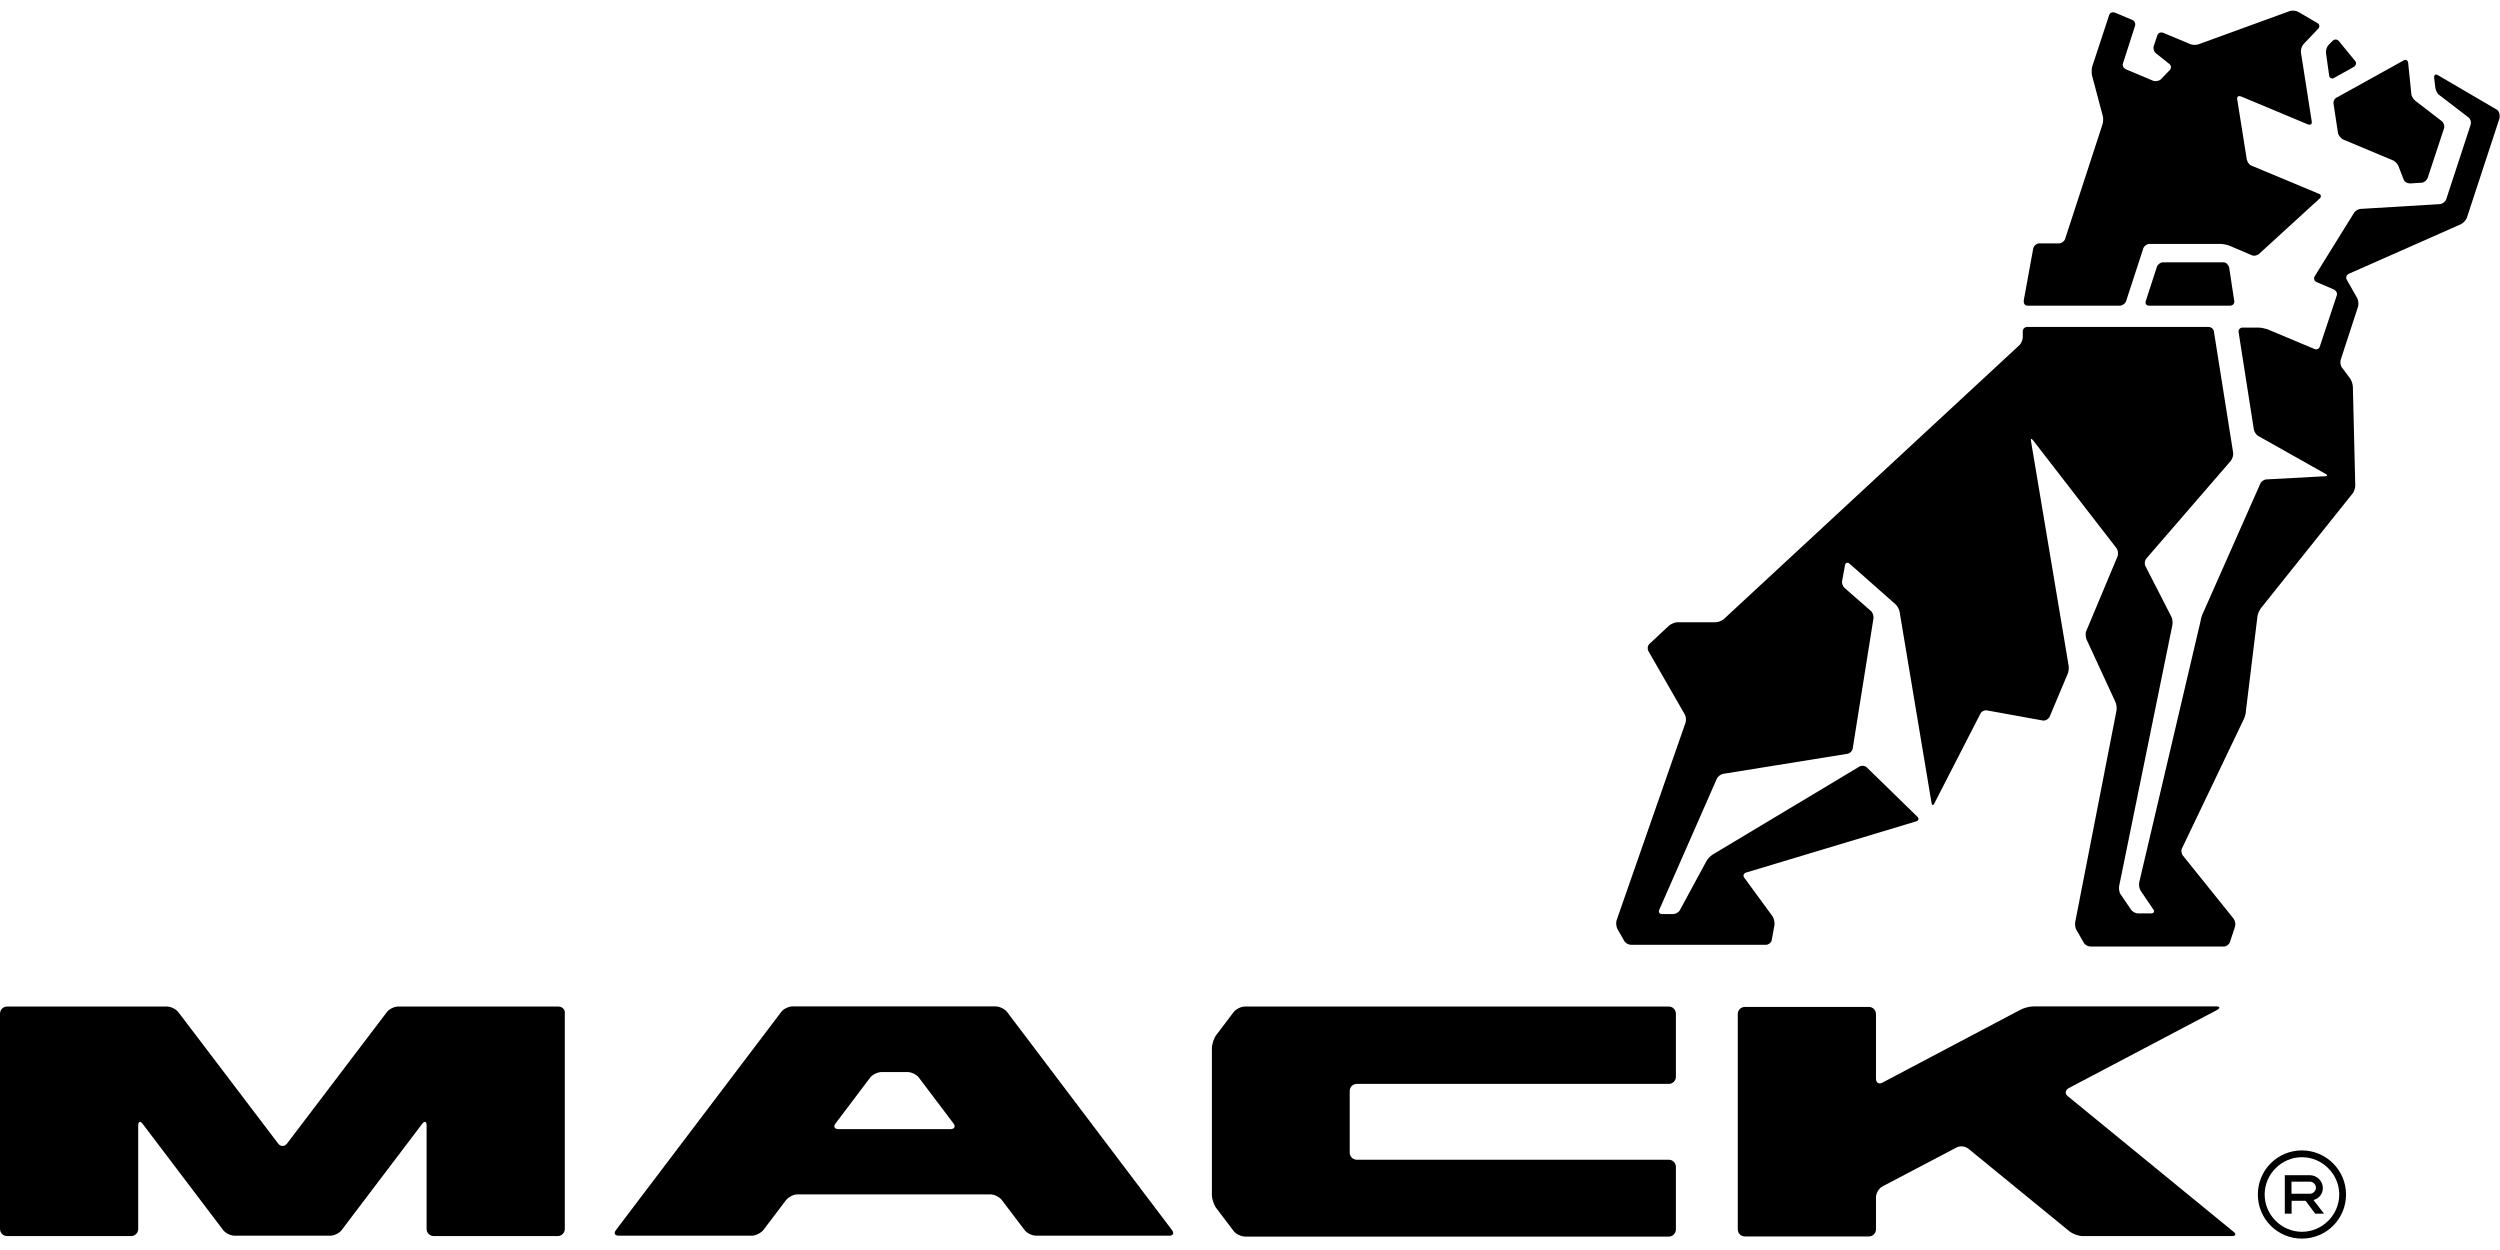 <?xml version="1.0" encoding="UTF-8"?>
<!-- Generator: Adobe Illustrator 25.4.1, SVG Export Plug-In . SVG Version: 6.00 Build 0)  -->
<svg xmlns="http://www.w3.org/2000/svg" xmlns:xlink="http://www.w3.org/1999/xlink" version="1.1" id="Layer_1" x="0px" y="0px" width="198.43px" height="99.21px" viewBox="0 0 198.43 99.21" xml:space="preserve">
<rect y="-145.05" fill-rule="evenodd" clip-rule="evenodd" fill="#E12226" width="198.43" height="99.21"></rect>
<rect x="231.13" y="-3.81" fill-rule="evenodd" clip-rule="evenodd" fill="#E12226" width="198.43" height="99.21"></rect>
<g>
	<path fill-rule="evenodd" clip-rule="evenodd" d="M382.52,17.55C372.96,4.52,358.91-1.71,343.85-3.6   c-2.75-0.14-6.37-0.87-8.11,1.59c-0.43,0.87,0.29,1.74,1.01,2.32c8.98,2.75,17.82,5.79,25.06,12.46c2.61,3.19,5.65,6.52,4.35,10.72   c-2.75,4.2-8.26,3.19-12.89,3.91l-26.08,0.72l-25.5-0.43c-2.75-0.29-5.65-0.87-7.39-3.19c-1.16-2.32,0-4.93,1.01-6.81   c6.66-9.85,17.53-13.76,27.67-17.09c0.72-0.43,1.45-1.3,1.16-2.17c-0.58-1.59-2.32-2.03-3.91-2.03c-8.84,0.43-16.8,2.75-24.19,6.52   c-12.17,6.37-24.48,18.54-22.89,33.46c3.04,18.54,22.6,29.84,39.26,32.88c3.77,0.29,8.26,1.74,11.73-0.29   c0.43-0.43,0.87-1.16,0.58-1.88c-0.29-0.58-0.87-1.01-1.45-1.3c-8.69-2.61-17.09-5.79-24.19-12.17c-2.75-3.04-5.5-6.23-4.78-10.43   c0.43-1.16,1.45-2.17,2.46-2.75c5.22-1.88,11.3-1.3,16.95-1.74l20.72-0.58l17.82,0.29c4.93,0.72,11.15-1.01,14.05,3.62   c1.01,2.32-0.14,4.78-1.3,6.81c-6.66,9.71-17.24,13.47-27.23,16.8c-1.01,0.29-1.59,1.3-1.45,2.32c1.88,3.04,6.37,1.45,9.42,1.3   c16.37-2.46,33.9-11.88,40.56-28.54C389.19,33.06,387.3,23.78,382.52,17.55L382.52,17.55z M299.81,29.14l14.2,0.58l31.29-0.29   c7.39-0.43,15.36-0.29,22.31-2.46c0.72-0.43,1.74-1.3,2.61-0.43c0.58,0.29,1.16,0.72,1.74,1.16c-0.43,0.87-1.59,0.72-2.46,1.01   l-10,1.01l-19.99,0.43l-28.83,0.29c-6.81,0-13.33-0.14-19.99-0.87c-0.72-0.29-1.74-0.14-2.03-1.01c0.72-0.58,1.74-1.3,2.75-1.45   C293.87,28.56,296.91,28.71,299.81,29.14L299.81,29.14z M384.99,34.36v0.14l-0.43-0.43c-0.58-6.95-3.19-13.33-8.55-18.25   c-0.14,0-0.58-0.14-0.58,0.29c3.62,5.36,6.23,11.3,5.94,18.25c-0.87,15.79-17.38,27.09-31,31.15c-2.9,0.72-5.94,1.74-9.13,1.88   c2.75-1.01,5.5-1.59,8.26-2.75c11.3-3.62,24.63-12.17,28.1-24.77c0.29-1.45,0.58-3.33-0.58-4.49c-2.03-2.17-5.07-2.17-8.11-2.17   h-23.03l-27.38,0.43l-22.31,0.14c-4.35,0.87-10.86-1.16-13.18,3.77c-0.43,6.08,3.33,10.58,7.1,15.07   c8.4,8.4,18.98,12.02,29.7,14.92l-0.29,0.29c-16.51-2.61-35.78-11.73-39.84-29.7c-1.45-7.68,1.01-14.92,5.22-20.86   c0-0.14-0.14-0.29-0.29-0.43c-1.45,0.58-2.32,2.17-3.33,3.33c-2.9,4.78-5.07,9.85-5.36,15.5h-0.29   c-1.16-12.6,8.55-22.89,18.69-29.12c7.53-4.49,15.79-7.53,24.77-7.97c0.14,0,0.14,0.14,0.14,0.14c-7.24,2.03-14.2,4.35-20.57,8.4   c-7.39,4.35-14.2,11.73-15.94,19.99c0,1.16,0.29,2.17,1.16,2.9c2.61,2.17,6.52,1.88,9.85,2.03l16.08,0.14l45.34-0.43   c6.08-0.29,12.46-0.29,18.4-1.16c1.59-0.43,3.62-1.45,4.06-3.33c0.14-3.91-2.17-7.1-4.06-10.14c-8.4-11.15-20.57-15.65-32.88-18.54   c-0.14-0.43,0.14-0.14,0.29-0.29c10.72,0.43,20.14,4.06,28.68,9.85C378.61,14.37,385.71,23.49,384.99,34.36L384.99,34.36z"></path>
	<path fill-rule="evenodd" clip-rule="evenodd" d="M318.34,94.1c0,0.18-0.12,0.3-0.3,0.3h-6.55c-0.18,0-0.36-0.12-0.36-0.3V81.12   c0-0.18,0.18-0.3,0.36-0.3h6.55c0.18,0,0.3,0.12,0.3,0.3V94.1L318.34,94.1z M304.83,80.82h-6.61c-0.18,0-0.3,0.12-0.3,0.3v2.5   c0,0.71-0.6,1.31-1.31,1.31h-6.61c-0.71,0-1.31-0.6-1.31-1.31l0,0v-2.5c0-0.18-0.12-0.3-0.3-0.3h-6.55c-0.18,0-0.36,0.12-0.36,0.3   V94.1c0,0.18,0.18,0.3,0.36,0.3h6.55c0.18,0,0.3-0.12,0.3-0.3v-2.98l0,0c0-0.71,0.6-1.31,1.31-1.31h6.61c0.71,0,1.31,0.6,1.31,1.31   v2.98c0,0.18,0.12,0.3,0.3,0.3h6.61c0.18,0,0.3-0.12,0.3-0.3V81.12C305.13,80.94,305.01,80.82,304.83,80.82L304.83,80.82z    M348.52,80.82h-6.55c-0.18,0-0.36,0.12-0.36,0.3v4.23c-0.6,0.65-2.02-0.12-2.02-0.12s-1.37-0.89-4.52-2.62   c-2.74-1.61-3.57-1.79-3.75-1.79l0,0h-6.55c-0.18,0-0.36,0.12-0.36,0.3V94.1c0,0.18,0.18,0.3,0.36,0.3h6.55   c0.18,0,0.36-0.12,0.36-0.3v-5.48c0.83-1.13,2.02-0.54,2.02-0.54s1.43,0.71,4.46,2.62c2.62,1.67,3.27,2.26,3.45,2.86v0.54   c0,0.18,0.18,0.3,0.36,0.3h6.55c0.18,0,0.3-0.12,0.3-0.3V81.12C348.82,80.94,348.7,80.82,348.52,80.82L348.52,80.82z M372.69,80.47   h-12.08c-3.57,0-6.49,2.26-6.49,5.77v3.39c0,3.57,2.92,5.77,6.49,5.77h12.08c3.57,0,6.49-2.2,6.49-5.77v-3.39   C379.18,82.73,376.26,80.47,372.69,80.47L372.69,80.47z M372.33,88.8c0,1.79-1.31,2.92-2.92,2.92h-5.48   c-1.67,0-2.98-1.13-2.98-2.92v-1.73c0-1.79,1.31-2.92,2.98-2.92h5.48c1.61,0,2.92,1.13,2.92,2.92V88.8L372.33,88.8z"></path>
</g>
<g>
	<g>
		<polygon points="60.04,-84.69 73.26,-84.69 73.26,-89.06 65.26,-89.06 65.26,-93.52 72.92,-93.52 72.92,-97.8 65.19,-97.8     65.19,-101.76 73.26,-101.76 73.26,-106.02 60.04,-106.02   "></polygon>
		<polygon points="57.2,-106.02 52.17,-106.02 45.51,-95.8 45.21,-95.8 45.21,-106.02 40.08,-106.02 40.08,-84.69 45.21,-84.69     45.21,-94.84 45.57,-94.84 52.51,-84.69 58.5,-84.69 50.64,-95.79   "></polygon>
		<path d="M0-79.47h33.08v-31.94H0V-79.47z M11.51-106.58v-2.53c0.54-0.2,1.08-0.37,1.64-0.51v2.09c0.41-0.18,0.83-0.33,1.26-0.45    v-1.89c0.54-0.08,1.09-0.14,1.64-0.16v1.78c0.2-0.01,0.4-0.02,0.61-0.02c0.22,0,0.45,0.01,0.67,0.03v-1.78    c0.55,0.02,1.1,0.08,1.64,0.17v1.9c0.43,0.12,0.85,0.27,1.25,0.45v-2.1c0.56,0.14,1.1,0.31,1.64,0.52v2.55    c2.1,1.58,3.46,4.09,3.46,6.93s-1.36,5.35-3.46,6.93v10.86c-0.53,0.21-1.08,0.38-1.64,0.52v-10.41c-0.4,0.18-0.82,0.34-1.25,0.45    v10.21c-0.54,0.09-1.09,0.14-1.64,0.17v-10.09c-0.22,0.02-0.44,0.03-0.67,0.03c-0.2,0-0.41-0.01-0.61-0.02v10.09    c-0.56-0.02-1.1-0.07-1.64-0.16v-10.21c-0.43-0.12-0.86-0.27-1.26-0.45v10.4c-0.56-0.14-1.11-0.31-1.64-0.51v-10.84    c-2.13-1.58-3.51-4.11-3.51-6.96C7.99-102.47,9.38-105.01,11.51-106.58z"></path>
		<path d="M16.65-92.69c3.83,0,6.93-3.1,6.93-6.93c0-3.83-3.1-6.93-6.93-6.93c-3.83,0-6.93,3.1-6.93,6.93    C9.72-95.79,12.82-92.69,16.65-92.69z M16.65-106.03c3.54,0,6.41,2.87,6.41,6.41s-2.87,6.41-6.41,6.41s-6.41-2.87-6.41-6.41    C10.25-103.16,13.11-106.03,16.65-106.03z"></path>
		<polygon points="89.28,-92.49 89.18,-92.49 82.46,-106.01 76.17,-106.01 76.17,-84.69 80.96,-84.69 80.96,-99.16 81.13,-99.16     88.18,-84.69 94.29,-84.69 94.29,-106.02 89.28,-106.02   "></polygon>
		<polygon points="164.87,-101.76 169.31,-101.76 169.31,-84.69 174.62,-84.69 174.62,-101.76 178.8,-101.76 178.8,-106.01     164.87,-106.01   "></polygon>
		<polygon points="193.17,-106.01 193.17,-97.86 186.21,-97.86 186.21,-106.01 181.18,-106.01 181.18,-84.69 186.21,-84.69     186.21,-93.58 193.17,-93.58 193.17,-84.69 198.43,-84.69 198.43,-106.01   "></polygon>
		<path d="M134.99-107.11L134.99-107.11c-6.39,0-11.57,5.18-11.57,11.57c0,6.39,5.18,11.57,11.57,11.57s11.57-5.18,11.57-11.57    C146.56-101.93,141.38-107.11,134.99-107.11z M134.95-88.97c-3.51,0-6.36-2.94-6.36-6.57c0-3.63,2.84-6.57,6.36-6.57    c3.51,0,6.35,2.94,6.35,6.57C141.3-91.91,138.46-88.97,134.95-88.97z"></path>
		<path d="M163.86-99.42c0.03-4.57-3.21-6.59-7.44-6.59h-8.45v21.32h4.79v-9.56h0.13l6.22,9.56h6.02l-5.64-8.57    C162.53-93.8,163.84-96.64,163.86-99.42z M155.76-96.59h-3.03v-4.79h3.05c1.82,0,2.66,0.57,2.68,2.29    C158.47-97.42,157.58-96.59,155.76-96.59z"></path>
		<polygon points="118.93,-106.01 116.21,-92.64 116.15,-92.64 112.28,-106.01 108.05,-106.01 104.7,-92.67 104.65,-92.67     101.31,-106.01 96.26,-106.01 102.04,-84.69 106.94,-84.69 110.11,-97.44 110.16,-97.44 113.91,-84.69 118.99,-84.69     123.96,-106.01   "></polygon>
	</g>
	<path d="M17.09-104.57h1.05l-1.37,2.13l1.64,2.31h-1.25l-1.45-2.12h-0.08v2.12h-1.07v-4.45h1.07v2.13h0.06L17.09-104.57z    M15.39-96.43h0.01l0.69-2.75h0.87l0.8,2.75h0.01l0.56-2.75h1.04l-1.02,4.39H17.3l-0.77-2.63h-0.01l-0.65,2.63h-1.01l-1.19-4.39   h1.04L15.39-96.43z"></path>
</g>
<g>
	<g>
		<path d="M44.31,79.89H31.62c-0.32,0-0.73,0.19-0.92,0.45l-7.92,10.43c-0.19,0.25-0.51,0.25-0.7,0l-7.92-10.43    c-0.19-0.25-0.6-0.45-0.92-0.45H0.57C0.25,79.89,0,80.14,0,80.46v17.08c0,0.32,0.25,0.57,0.57,0.57h9.83    c0.32,0,0.57-0.25,0.57-0.57v-8.21c0-0.32,0.16-0.38,0.35-0.13l6.39,8.43c0.19,0.25,0.6,0.45,0.92,0.45h7.57    c0.32,0,0.73-0.19,0.92-0.45l6.39-8.43c0.19-0.25,0.35-0.19,0.35,0.13v8.21c0,0.32,0.25,0.57,0.57,0.57h9.83    c0.32,0,0.57-0.25,0.57-0.57V80.46C44.88,80.14,44.63,79.89,44.31,79.89"></path>
		<path d="M79.94,80.33c-0.19-0.25-0.6-0.45-0.92-0.45h-16.1c-0.32,0-0.73,0.19-0.92,0.45l-13.11,17.3    c-0.19,0.25-0.1,0.45,0.22,0.45h10.56c0.32,0,0.73-0.22,0.92-0.45l1.78-2.35c0.19-0.25,0.6-0.48,0.92-0.48h15.33    c0.32,0,0.73,0.22,0.92,0.48l1.78,2.35c0.19,0.25,0.6,0.45,0.92,0.45h10.56c0.32,0,0.41-0.19,0.22-0.45L79.94,80.33z M75.45,89.62    h-8.91c-0.32,0-0.41-0.22-0.22-0.45l2.74-3.63c0.19-0.25,0.6-0.45,0.92-0.45h2.04c0.32,0,0.73,0.19,0.92,0.45l2.74,3.63    C75.86,89.4,75.77,89.62,75.45,89.62"></path>
		<path d="M132.45,79.89H98.83c-0.32,0-0.73,0.19-0.92,0.45l-1.37,1.81c-0.19,0.25-0.35,0.73-0.35,1.05v11.64    c0,0.32,0.16,0.8,0.35,1.05l1.37,1.81c0.19,0.25,0.6,0.45,0.92,0.45h33.62c0.32,0,0.57-0.25,0.57-0.57v-4.96    c0-0.32-0.25-0.57-0.57-0.57h-24.75c-0.32,0-0.57-0.25-0.57-0.57V86.6c0-0.32,0.25-0.57,0.57-0.57h24.75    c0.32,0,0.57-0.25,0.57-0.57v-4.96C133.03,80.14,132.77,79.89,132.45,79.89"></path>
		<path d="M164.13,87.01c-0.25-0.19-0.22-0.48,0.06-0.64l11.77-6.2c0.29-0.16,0.25-0.29-0.06-0.29h-14.5c-0.32,0-0.8,0.13-1.08,0.29    l-10.91,5.76c-0.29,0.16-0.51,0-0.51-0.32v-5.12c0-0.32-0.25-0.57-0.57-0.57h-9.83c-0.32,0-0.57,0.25-0.57,0.57v17.08    c0,0.32,0.25,0.57,0.57,0.57h9.83c0.32,0,0.57-0.25,0.57-0.57v-2.54c0-0.32,0.22-0.7,0.51-0.86l5.88-3.09    c0.29-0.16,0.7-0.1,0.95,0.1l8.05,6.58c0.25,0.19,0.7,0.35,1.02,0.35h11.83c0.32,0,0.38-0.16,0.13-0.35L164.13,87.01z"></path>
		<path d="M184.37,94.3c0-0.57-0.48-1.02-1.02-1.02h-2v3.05h0.54v-1.02H183l0.76,1.02h0.7l-0.83-1.08    C184.05,95.13,184.37,94.78,184.37,94.3 M181.88,94.78v-0.99h1.46c0.25,0,0.48,0.22,0.48,0.48c0,0.25-0.22,0.48-0.48,0.48h-1.46    V94.78z"></path>
	</g>
	<g>
		<path d="M182.71,91.31c-1.94,0-3.5,1.56-3.5,3.5c0,1.94,1.56,3.5,3.5,3.5c1.94,0,3.5-1.56,3.5-3.5    C186.21,92.87,184.62,91.31,182.71,91.31 M182.71,97.77c-1.62,0-2.96-1.34-2.96-2.96c0-1.62,1.34-2.96,2.96-2.96    s2.96,1.34,2.96,2.96S184.33,97.77,182.71,97.77"></path>
		<path d="M160.92,24.26h7.35c0.19,0,0.41-0.16,0.48-0.35l1.37-4.2c0.06-0.19,0.29-0.35,0.48-0.35h5.63c0.19,0,0.51,0.06,0.7,0.13    l1.78,0.76c0.19,0.1,0.45,0.03,0.6-0.1l4.8-4.39c0.16-0.13,0.13-0.32-0.06-0.38l-5.34-2.23c-0.19-0.06-0.35-0.32-0.38-0.51    l-0.76-4.77c-0.03-0.19,0.1-0.29,0.29-0.22l5.34,2.23c0.19,0.06,0.32-0.03,0.29-0.22l-0.86-5.5c-0.03-0.19,0.06-0.48,0.19-0.64    l1.18-1.24c0.13-0.13,0.13-0.35-0.06-0.45l-1.53-0.89c-0.16-0.1-0.48-0.13-0.67-0.06l-7.25,2.64c-0.19,0.06-0.51,0.06-0.67-0.03    l-2.13-0.89c-0.19-0.06-0.38,0-0.45,0.19l-0.29,0.86c-0.06,0.19,0,0.45,0.16,0.57l1.08,0.86c0.16,0.13,0.16,0.35,0.03,0.48    l-0.7,0.73c-0.13,0.13-0.41,0.19-0.6,0.13l-2.19-0.92c-0.19-0.1-0.29-0.29-0.22-0.48l0.95-2.96c0.06-0.19-0.03-0.41-0.22-0.48    L167.86,1c-0.19-0.06-0.38,0-0.45,0.19l-1.34,4.07c-0.06,0.19-0.06,0.51-0.03,0.7l0.86,3.24c0.06,0.19,0.03,0.51-0.03,0.7    l-2.96,9.07c-0.06,0.19-0.29,0.35-0.48,0.35h-1.59c-0.19,0-0.38,0.16-0.45,0.35l-0.76,4.17C160.6,24.1,160.73,24.26,160.92,24.26"></path>
	</g>
	<g>
		<path d="M176.48,20.82h-4.8c-0.19,0-0.41,0.16-0.48,0.35l-0.89,2.74c-0.06,0.19,0.06,0.35,0.25,0.35h6.46    c0.19,0,0.35-0.16,0.32-0.35l-0.41-2.7C176.86,20.98,176.67,20.82,176.48,20.82"></path>
		<path d="M184.87,6c0.03,0.19,0.19,0.29,0.38,0.19l1.59-0.89c0.16-0.1,0.22-0.32,0.1-0.45l-1.3-1.59    c-0.13-0.16-0.35-0.16-0.48-0.03l-0.35,0.35c-0.13,0.16-0.22,0.41-0.19,0.64L184.87,6z"></path>
	</g>
	<g>
		<path d="M185.22,8.26l0.35,2.29c0.03,0.19,0.22,0.41,0.38,0.51l3.94,1.65c0.19,0.06,0.41,0.29,0.48,0.48l0.41,1.05    c0.06,0.19,0.29,0.32,0.51,0.32l0.92-0.06c0.19,0,0.41-0.19,0.48-0.38l1.3-3.94c0.06-0.19-0.03-0.45-0.19-0.57L191.71,8    c-0.16-0.13-0.32-0.38-0.32-0.57l-0.25-2.45c-0.03-0.19-0.19-0.29-0.35-0.19l-5.28,2.93C185.29,7.81,185.19,8.03,185.22,8.26"></path>
		<path d="M198.17,8.7l-4.68-2.74c-0.16-0.1-0.29-0.03-0.29,0.19l0.1,0.83c0.03,0.19,0.16,0.48,0.32,0.57l2.32,1.78    c0.16,0.13,0.22,0.38,0.16,0.57l-1.94,5.92c-0.06,0.19-0.29,0.35-0.48,0.38l-6.3,0.38c-0.19,0-0.45,0.16-0.54,0.32l-3.12,5.03    c-0.1,0.16-0.03,0.38,0.13,0.45l1.4,0.6c0.19,0.1,0.29,0.29,0.22,0.48l-1.34,4.04c-0.06,0.19-0.25,0.29-0.45,0.19l-3.72-1.56    c-0.19-0.06-0.51-0.13-0.7-0.13H178c-0.19,0-0.35,0.16-0.32,0.35l1.21,7.73c0.03,0.19,0.19,0.45,0.38,0.54l5.31,2.99    c0.19,0.1,0.16,0.19-0.03,0.19l-4.64,0.25c-0.19,0-0.45,0.16-0.51,0.35l-4.52,10.21c-0.1,0.19-0.19,0.48-0.22,0.7l-4.87,20.74    c-0.03,0.19,0,0.48,0.13,0.67l0.99,1.46c0.13,0.16,0.03,0.32-0.16,0.32h-1.05c-0.19,0-0.45-0.13-0.57-0.32l-0.8-1.18    c-0.13-0.16-0.16-0.48-0.13-0.67l4.23-20.74c0.03-0.19,0-0.51-0.1-0.67l-2.04-3.98c-0.1-0.19-0.06-0.45,0.06-0.6l6.71-7.76    c0.13-0.16,0.22-0.45,0.19-0.64l-1.53-9.64c-0.03-0.19-0.22-0.35-0.41-0.35h-14.41c-0.19,0-0.35,0.16-0.35,0.35v0.48    c0,0.19-0.13,0.48-0.25,0.6l-23.48,21.76c-0.16,0.13-0.45,0.25-0.64,0.25h-3.05c-0.19,0-0.48,0.13-0.64,0.25l-1.56,1.46    c-0.16,0.13-0.19,0.38-0.1,0.57l2.89,5.03c0.1,0.16,0.13,0.48,0.06,0.67l-5.47,15.68c-0.06,0.19-0.03,0.48,0.06,0.67l0.54,0.95    c0.1,0.19,0.35,0.32,0.54,0.32h10.72c0.19,0,0.41-0.16,0.45-0.35l0.22-1.21c0.03-0.19-0.03-0.48-0.13-0.67l-2.26-3.09    c-0.13-0.16-0.06-0.35,0.13-0.41l13.52-4.07c0.19-0.06,0.22-0.22,0.1-0.35l-4.04-3.94c-0.13-0.13-0.41-0.16-0.57-0.06l-11.67,7    c-0.16,0.1-0.38,0.32-0.48,0.51l-2.1,3.88c-0.1,0.19-0.35,0.32-0.54,0.32h-0.89c-0.19,0-0.29-0.16-0.22-0.32l4.58-10.43    c0.1-0.19,0.32-0.35,0.51-0.38l9.86-1.59c0.19-0.03,0.38-0.22,0.41-0.41l1.65-10.34c0.03-0.19-0.06-0.48-0.22-0.6l-2.07-1.81    c-0.16-0.13-0.25-0.41-0.19-0.6l0.22-1.21c0.03-0.19,0.19-0.25,0.35-0.13l3.63,3.21c0.16,0.13,0.32,0.41,0.35,0.6l2.54,15.2    c0.03,0.19,0.13,0.22,0.22,0.03l3.66-7.13c0.1-0.19,0.32-0.29,0.54-0.25l4.42,0.8c0.19,0.03,0.41-0.1,0.51-0.25l1.43-3.4    c0.1-0.19,0.13-0.51,0.1-0.7l-2.99-17.84c-0.03-0.19,0.03-0.22,0.16-0.06l6.62,8.56c0.13,0.16,0.16,0.45,0.1,0.64l-2.48,5.92    c-0.1,0.19-0.06,0.48,0,0.67l2.29,4.96c0.1,0.19,0.13,0.51,0.1,0.7l-3.28,16.8c-0.03,0.19,0,0.51,0.13,0.67l0.54,0.95    c0.1,0.19,0.35,0.32,0.54,0.32h10.59c0.19,0,0.41-0.16,0.48-0.35l0.41-1.24c0.06-0.19,0-0.48-0.13-0.64l-4.01-4.99    c-0.13-0.16-0.16-0.45-0.06-0.6l4.87-10.18c0.1-0.19,0.19-0.51,0.19-0.7l0.92-7.54c0.03-0.19,0.16-0.48,0.29-0.64l7.25-9.07    c0.13-0.16,0.22-0.45,0.22-0.64l-0.19-7.83c0-0.19-0.1-0.51-0.22-0.67l-0.64-0.86c-0.13-0.16-0.16-0.45-0.1-0.64l1.37-4.2    c0.06-0.19,0.03-0.48-0.06-0.67l-0.83-1.46c-0.1-0.19-0.03-0.38,0.16-0.48l8.91-3.94c0.19-0.1,0.38-0.32,0.45-0.48l2.61-7.95    C198.43,9.02,198.33,8.8,198.17,8.7"></path>
	</g>
</g>
<rect x="0" y="-282.76" fill-rule="evenodd" clip-rule="evenodd" fill="#E12226" width="198.43" height="99.21"></rect>
<g id="Page_1_00000006684788096029730000000017774004720111266719_">
	<g id="Camada_1_00000043443527232322696540000001975842267348434843_">
		<g id="g10_00000039820605213227286510000007093289257441705130_">
			<polygon id="polygon12_00000102521733584253737600000010921768209173206187_" fill-rule="evenodd" clip-rule="evenodd" points="     0,-245.63 0,-242.01 5.94,-242.01 17.57,-220.2 31.88,-220.2 43.51,-242.04 49.45,-242.08 49.47,-245.63 31.69,-245.63      31.69,-242.07 36.42,-242.07 28.21,-226.56 19.33,-242.01 25.81,-242.04 25.8,-245.63    "></polygon>
			<polygon id="polygon14_00000181075360486675717000000005365520313390841008_" fill-rule="evenodd" clip-rule="evenodd" points="     114.69,-245.63 114.69,-242.01 120.63,-242.01 132.26,-220.2 146.57,-220.2 158.2,-242.04 164.14,-242.08 164.16,-245.63      146.38,-245.63 146.38,-242.07 151.11,-242.07 142.9,-226.56 134.02,-242.01 140.5,-242.04 140.49,-245.63    "></polygon>
			<path id="path16_00000008107857667227667080000009081376978159103896_" fill-rule="evenodd" clip-rule="evenodd" d="     M85.45-245.63v3.62h5.94l0.01,17.81h-6.26v3.97l6.27,0.04h29.67v-11.84h-3.86c-0.21,6.27-5.65,7.84-7.94,7.84     c-2.1,0-6.16-0.01-6.16-0.01v-17.81l5.85-0.03l-0.01-3.59L85.45-245.63L85.45-245.63z"></path>
			<path id="path18_00000017485620976364671850000011019848939369296011_" fill-rule="evenodd" clip-rule="evenodd" d="     M65.18-223.45c-3.56,0-6.45-4.26-6.45-9.53c0-5.26,2.88-9.53,6.45-9.53c3.56,0,6.45,4.27,6.45,9.53     C71.63-227.72,68.74-223.45,65.18-223.45L65.18-223.45z M65.45-246.36c-10.1,0-18.29,6.01-18.29,13.43     c0,7.42,8.19,13.43,18.29,13.43c10.1,0,18.29-6.01,18.29-13.43C83.73-240.35,75.55-246.36,65.45-246.36L65.45-246.36z"></path>
			<path id="path20_00000095301144103057313520000000848741736356472997_" fill-rule="evenodd" clip-rule="evenodd" d="     M179.88-223.52c-3.56,0-6.44-4.34-6.44-9.69c0-5.35,2.88-9.69,6.44-9.69c3.56,0,6.44,4.34,6.44,9.69     C186.32-227.86,183.44-223.52,179.88-223.52L179.88-223.52z M180.14-246.8c-10.1,0-18.29,6.11-18.29,13.65     c0,7.54,8.18,13.65,18.29,13.65c10.1,0,18.29-6.11,18.29-13.65C198.43-240.69,190.24-246.8,180.14-246.8L180.14-246.8z"></path>
		</g>
	</g>
</g>
<rect x="218.31" y="-145.05" fill-rule="evenodd" clip-rule="evenodd" fill="#E12226" width="198.43" height="99.21"></rect>
<g>
	<g>
		<path fill-rule="evenodd" clip-rule="evenodd" d="M221.67-68.95l1.47,8.02c0.21,1.27,0.21,2.53,0.21,3.59h0.21    c0-1.06,0.21-2.32,0.42-3.59l1.68-8.02h2.73l2.1,11.61c0.21-1.06,0.21-2.32,0.42-3.38l1.26-8.23h3.57l-3.57,16.88h-2.94    l-1.68-8.87c-0.21-1.05-0.42-2.11-0.42-3.17h-0.21c0,1.06-0.21,2.11-0.42,3.17l-1.89,8.87h-2.94l-3.36-16.88H221.67z     M243.53-68.95v3.17h-3.36v3.59h2.94v3.17h-2.94v3.8h3.36v3.17h-6.73v-16.89L243.53-68.95L243.53-68.95z M252.15-65.15    c-0.63-0.63-1.47-1.05-2.31-1.05c-1.05,0-1.68,0.63-1.68,1.69c0,2.74,5.04,2.95,5.04,7.6c0,2.95-1.68,5.28-4.83,5.28    c-1.05,0-2.1-0.42-2.94-0.84v-3.17c0.84,0.42,1.68,0.84,2.52,0.84c1.04,0,1.89-0.84,1.89-1.88c0,0,0-0.01,0-0.01    c0-1.27-0.84-1.9-1.89-2.53c-1.89-1.27-3.15-2.53-3.15-5.07c0-2.53,1.68-4.86,4.41-4.86c1.05,0,2.1,0.21,2.94,0.84V-65.15    L252.15-65.15z M262.65-68.95v3.17h-2.73v13.72h-3.36v-13.72h-2.52v-3.17H262.65L262.65-68.95z M270.64-68.95v3.17h-3.36v3.59    h2.94v3.17h-2.94v3.8h3.36v3.17h-6.73v-16.89L270.64-68.95L270.64-68.95z M272.32-52.06v-16.88h3.36c2.31,0,6.1,0.21,6.1,4.85    c0,1.9-0.84,3.38-2.52,4.43l2.94,7.6h-3.57l-2.94-7.81v7.81H272.32z M275.69-61.77l0.63,0.21c1.47,0,2.1-1.06,2.1-2.53    c0-1.27-0.63-2.11-2.31-2.11h-0.42L275.69-61.77L275.69-61.77L275.69-61.77z M287.25-68.95l4.2,10.13    c-0.21-0.84-0.21-1.69-0.21-2.53v-7.6h3.36v16.88h-3.15l-4.2-10.13v1.69l0.21,0.63v7.81h-3.36v-16.88L287.25-68.95L287.25-68.95    L287.25-68.95z M309.11-65.15c-0.63-0.63-1.47-1.05-2.52-1.05c-1.05,0-1.68,0.63-1.68,1.69c0,2.74,5.04,2.95,5.04,7.6    c0,2.95-1.68,5.28-4.83,5.28c-0.84,0-2.1-0.42-2.73-0.84v-3.17c0.63,0.42,1.47,0.84,2.52,0.84c1.05,0,1.89-0.84,1.89-1.9    c0-1.27-1.05-1.9-2.1-2.53c-1.89-1.27-2.94-2.53-2.94-5.07c0-2.53,1.47-4.86,4.41-4.86c1.05,0,1.89,0.21,2.94,0.84V-65.15    L309.11-65.15z M319.41-68.95v3.17h-2.52v13.72h-3.36v-13.72h-2.73v-3.17H319.41z M326.13-68.95l4.2,16.88h-3.57l-0.63-2.74h-3.36    l-0.63,2.74h-3.36l4-16.88H326.13z M324.66-61.99l-0.21-2.53h-0.21l-0.21,2.53l-0.84,4.43h2.31L324.66-61.99z M331.39-52.06    v-16.88h3.36c2.1,0,5.89,0.21,5.89,4.85c0,1.9-0.63,3.38-2.31,4.43l2.94,7.6h-3.57l-2.94-7.81v7.81H331.39L331.39-52.06z     M334.75-61.77l0.42,0.21c1.68,0,2.31-1.06,2.31-2.53c0-1.27-0.63-2.11-2.31-2.11h-0.42V-61.77z M356.19-68.95v3.17h-2.52v13.72    h-3.36v-13.72h-2.73v-3.17H356.19z M357.45-52.06v-16.88h3.36c2.1,0,5.88,0.21,5.88,4.85c0,1.9-0.63,3.38-2.31,4.43l2.94,7.6    h-3.57l-2.94-7.81v7.81H357.45z M360.82-61.77l0.63,0.21c1.47,0,2.1-1.06,2.1-2.53c0-1.27-0.63-2.11-2.31-2.11h-0.42L360.82-61.77    L360.82-61.77z M372.38-68.95v10.98c0,1.27-0.21,3.17,1.68,3.17c1.68,0,1.68-1.27,1.68-2.53v-11.61h3.36v12.45    c0,1.69-0.21,4.86-5.05,4.86c-3.15,0-5.05-1.48-5.05-4.65v-12.66L372.38-68.95L372.38-68.95z M389.4-65.78    c-0.42,0-0.84-0.21-1.26-0.21c-2.94,0-4.2,2.74-4.2,5.28c0,2.53,1.26,5.7,4.2,5.7c0.42,0,0.84-0.21,1.26-0.21v3.17    c-0.42,0.21-1.05,0.21-1.47,0.21c-4.83,0-7.57-4.22-7.57-8.86c0-4.22,2.73-8.44,7.36-8.44c0.63,0,1.26,0,1.68,0.21V-65.78    L389.4-65.78z M394.24-68.95v7.6l2.73-7.6h3.57l-3.15,7.81l3.57,9.08h-3.57l-3.15-8.65v8.65h-3.36v-16.89L394.24-68.95    L394.24-68.95z M409.16-65.15c-0.84-0.63-1.68-1.05-2.52-1.05c-1.05,0-1.68,0.63-1.68,1.69c0,2.74,5.05,2.95,5.05,7.6    c0,2.95-1.68,5.28-4.83,5.28c-0.84,0-2.1-0.42-2.94-0.84v-3.17c0.84,0.42,1.68,0.84,2.73,0.84c1.04,0,1.89-0.84,1.89-1.88    c0-0.01,0-0.01,0-0.02c0-1.27-1.05-1.9-2.1-2.53c-1.89-1.27-2.94-2.53-2.94-5.07c0-2.53,1.47-4.86,4.42-4.86    c1.05,0,1.89,0.21,2.94,0.84L409.16-65.15L409.16-65.15z M412.31-67.05c0-1.27,1.05-2.11,2.1-2.11c1.26,0,2.31,0.84,2.31,2.11    s-1.05,2.32-2.31,2.32C413.37-64.73,412.31-65.78,412.31-67.05z M416.31-67.05c0-1.06-0.84-1.69-1.89-1.69    c-0.84,0-1.68,0.63-1.68,1.69c0,1.06,0.84,1.9,1.68,1.9C415.47-65.15,416.31-65.99,416.31-67.05z M415.68-65.78h-0.63l-0.63-1.06    H414v1.06h-0.42v-2.53h1.05c0.21,0,0.63,0,0.84,0.21c0.21,0.21,0.21,0.42,0.21,0.63c0,0.42-0.21,0.63-0.63,0.63L415.68-65.78    L415.68-65.78z M414.84-67.26c0.21,0,0.42,0,0.42-0.21c0-0.42-0.42-0.42-0.63-0.42H414v0.63H414.84L414.84-67.26z"></path>
	</g>
	<g>
		<path fill-rule="evenodd" clip-rule="evenodd" d="M323.33-137.13l6.94,16.46h2.29c-3.5-8.31-7.32-17.41-7.82-18.58h-24.11    c-0.5,1.18-4.33,10.32-7.78,18.58h2.25l6.94-16.46H323.33z"></path>
		<path fill-rule="evenodd" clip-rule="evenodd" d="M356.12-139.24c-1.13,2.5-14.67,32.4-14.87,32.81l-0.06,0.12h-2.57l-0.06-0.12    c-0.03-0.05-0.11-0.22-4.74-11.21c-0.6,0.44-1.19,0.86-1.76,1.27l4.93,12.17h5.4l14.92-32.93h22.95l-26.89,56.98h-30.96    l-0.05-0.13l-7.3-17.39h-4.77l-7.36,17.52h-30.96l-0.06-0.12l-26.83-56.87h22.74l14.92,32.93h5.61l4.93-12.17    c-0.55-0.4-1.13-0.82-1.72-1.24c-3.61,8.69-4.47,10.86-4.54,11.11v0.19h-2.94v-0.19c-0.27-0.91-9.78-21.71-14.85-32.74h-27.7    l29.23,61.43h33.57c0.71-1.69,7.11-17,7.31-17.4l0.06-0.12h1.94l0.06,0.12c0.2,0.41,6.6,15.72,7.31,17.4h33.78l29.02-61.43H356.12    z"></path>
	</g>
	<g>
		<path fill-rule="evenodd" clip-rule="evenodd" d="M335.17-119.61h-17.24l-5.25-16.46v0l-5.25,16.46h-17.24    c0,0,11.98,8.65,13.87,10.13c-0.63,2.11-5.25,16.25-5.25,16.25s11.98-8.65,13.87-10.13c1.89,1.48,13.87,10.13,13.87,10.13    s-4.62-14.14-5.26-16.25C323.19-110.95,335.17-119.61,335.17-119.61z M322.35-98.92l-9.67-7.18l-9.67,7.18l3.78-11.4l-9.67-7.18    h11.77l3.78-11.4l3.78,11.4h11.77l-9.67,7.18L322.35-98.92z"></path>
	</g>
</g>
<rect x="-227.18" y="-145.05" fill-rule="evenodd" clip-rule="evenodd" fill="#E12226" width="198.43" height="99.21"></rect>
<g>
	<path fill-rule="evenodd" clip-rule="evenodd" d="M-51.79-106.87c3.24,0.18,5.58,2.52,5.94,5.58c0.18,1.62,0.18,4.14,0.18,5.76   c0,1.98,0,3.6-0.18,5.22c-0.54,3.78-3.24,5.94-5.94,5.94h-2.16h-2.52c-2.52,0-5.4-2.16-5.94-5.94c-0.18-1.62-0.18-3.24-0.18-5.04   s0-4.32,0.18-5.94c0.36-3.06,2.88-5.4,6.12-5.58c0.72-0.18,1.26-0.18,2.16-0.18L-51.79-106.87L-51.79-106.87z M-53.59-117.3   c3.42,0,6.66,0.18,9.36,0.54c7.56,0.9,13.67,6.84,14.93,14.21c0.18,1.26,0.54,4.14,0.54,7.02c0,3.06-0.36,5.94-0.54,7.02   c-1.26,7.56-7.38,13.31-14.93,14.39c-2.7,0.18-5.94,0.54-9.36,0.54h-1.08c-3.6,0-6.66-0.36-9.53-0.54   c-7.56-1.08-13.49-6.84-14.75-14.39c-0.18-1.08-0.54-3.96-0.54-7.02c0-2.88,0.36-5.76,0.54-7.02c1.26-7.38,7.2-13.31,14.75-14.21   c2.88-0.36,5.94-0.54,9.35-0.54H-53.59L-53.59-117.3z"></path>
	<path fill-rule="evenodd" clip-rule="evenodd" d="M-118.53-95.53c0-2.34,0.18-4.68,0.72-7.02c1.26-7.38,7.2-13.31,14.75-14.21   c2.7-0.36,5.94-0.54,9.35-0.54c3.78,0,7.2,0.18,10.07,0.54c1.08,0.18,1.8,1.08,1.8,2.16v6.48c0,1.26-0.9,2.16-1.98,2.16   c0,0-3.42-0.18-5.22-0.18c-2.16,0-3.96,0-5.94,0.18c-3.24,0.18-5.58,2.52-5.94,5.58c-0.18,1.62-0.36,3.24-0.36,4.86v0.18   c0,1.62,0.18,3.24,0.36,4.86c0.36,3.06,2.52,5.4,5.94,5.76c1.8,0.18,3.96,0.36,5.94,0.36c1.8,0,5.22-0.18,5.22-0.18   c1.08,0,1.98,0.9,1.98,2.16v6.48c0,1.08-0.72,1.98-1.8,2.16c-2.88,0-6.3,0.18-10.07,0.18c-3.42,0-6.66-0.36-9.35-0.54   c-7.56-1.08-13.49-6.84-14.75-14.39c-0.54-2.16-0.72-4.5-0.72-6.84C-118.53-102.73-118.53-88.16-118.53-95.53L-118.53-95.53z"></path>
	<path fill-rule="evenodd" clip-rule="evenodd" d="M-123.38-84.92c1.26,0,2.16,1.08,2.16,2.16v6.48c0,1.26-0.9,2.16-2.16,2.16   h-25.73c-4.68,0-8.45-3.78-8.45-8.45v-25.55c0-4.68,3.78-8.45,8.45-8.45h25.73c1.26,0,2.16,0.9,2.16,1.98v6.3   c0,1.26-0.9,2.16-2.16,2.16h-15.83c-1.26,0-2.16,0.72-2.16,1.98v3.96l13.49-0.18c1.08,0,2.16,1.08,2.16,2.16v5.4   c0,1.26-1.08,2.16-2.16,2.16h-13.49v3.6c0,1.26,0.9,2.16,2.16,2.16L-123.38-84.92L-123.38-84.92z"></path>
	<path fill-rule="evenodd" clip-rule="evenodd" d="M-188.87-74.12c-3.78,0-7.02-2.52-8.1-5.94l-8.81-34c0-0.18,0-0.36,0-0.54   c0-1.08,0.9-1.98,2.16-1.98h13.13c1.08,0,1.98,0.72,2.16,1.62l6.84,28.42c0,0.36,0.36,0.72,0.9,0.72c0.36,0,0.72-0.36,0.72-0.72   l7.02-28.42c0.18-0.9,1.08-1.62,1.98-1.62h7.38c1.26,0,2.16,0.9,2.16,1.98c0,0.18,0,0.36,0,0.54l-8.45,33.28   c-0.9,3.78-3.96,6.66-8.28,6.66H-188.87L-188.87-74.12z"></path>
	<path fill-rule="evenodd" clip-rule="evenodd" d="M-225.03-116.58h12.77c1.26,0,2.16,0.9,2.16,1.98v38.32   c0,1.26-0.9,2.16-2.16,2.16h-12.77c-1.08,0-2.16-0.9-2.16-2.16v-38.32C-227.18-115.68-226.1-116.58-225.03-116.58L-225.03-116.58z"></path>
</g>
<rect x="-240" y="83.37" fill-rule="evenodd" clip-rule="evenodd" fill="#E12226" width="198.43" height="99.21"></rect>
<g>
	<path fill-rule="evenodd" clip-rule="evenodd" d="M-140.8,118.76l85.5,5.63c6.21,0.16,11.26,5.22,11.26,11.45   c0,6.29-5.14,11.42-11.43,11.42h-85.33v2.47h85.33c7.66,0.01,13.89-6.19,13.9-13.86c0-0.01,0-0.03,0-0.04   c0-7.58-6.04-13.76-13.65-13.92l-85.58-5.71L-140.8,118.76L-140.8,118.76L-140.8,118.76z M-140.83,118.76h0.03v-2.55h-0.03   l-85.55,5.71c-7.58,0.15-13.64,6.34-13.62,13.92c0,7.69,6.18,13.9,13.87,13.9h85.33v-2.47h-85.33c-6.29,0-11.4-5.13-11.4-11.42   c0-6.23,4.94-11.37,11.23-11.45L-140.83,118.76L-140.83,118.76z"></path>
	<path fill-rule="evenodd" clip-rule="evenodd" d="M-218.44,136.83l-5.11,0.25l-2.75,7.19h-3.3l6.45-17l9.5-0.66l-1.07,2.91   l-6.12,0.41l-1.65,4.26l5.11-0.16L-218.44,136.83L-218.44,136.83z M-204.22,133.21c0.74,0,1.48-0.47,1.73-1.04   c0.25-0.49,0.49-1.15,0.49-1.81c0-0.74-0.08-1.24-0.99-1.24l-2.36,0.16v-3.1l4.34-0.3c2.03-0.14,2.69,1.13,2.75,2.44v0.44   c-0.19,1.84-1.02,3.9-1.76,5.6c-0.41,1.07-1.56,1.73-2.55,1.73h-0.99l1.4,8.18h-3.13l-0.05-0.22v-10.82L-204.22,133.21   L-204.22,133.21z M-205.34,129.28l-1.79,0.14l-1.56,3.95l3.35-0.14v10.82l-1.37-7.8l-3.05,0.16l-2.97,7.85h-3.4l6.78-17.82   l4.01-0.27L-205.34,129.28L-205.34,129.28z M-186.53,135.35h-6.62l-2.22,5.96h8.43l-1.07,2.97h-11.92l7.36-19.22l11.67-0.74   l-1.15,2.97l-8.18,0.58l-1.84,4.64l6.78-0.33L-186.53,135.35L-186.53,135.35z M-184.06,144.27l7.69-20.29l3.41-0.25l-7.85,20.54   H-184.06z M-174.91,140.18c-0.66,1.73,1.32,4.09,3.1,4.09h7.83c1.43,0,2.61-0.9,3.16-2.31l3.98-10.3h-7.52l-1.1,2.69h4.39   l-2.14,5.52c-0.19,0.49-1.4,1.43-2.09,1.43h-4.67c-0.96,0-1.78-0.82-1.35-1.92l4.37-11.45c0.33-0.99,1.24-1.68,2.14-1.89   c1.68-0.38,3.71-0.6,5.47-0.33c1.1,0.16,0.88,1.54,0.74,2.22h3.16c0.3-0.85,0.82-1.81,0.82-2.72c0-1.24-0.99-2.31-2.22-2.39   c-2.58-0.14-5.38-0.25-7.88,0.16c-1.98,0.36-3.95,1.04-4.86,3.05L-174.91,140.18L-174.91,140.18z M-142.97,144.27h-3.21l3.87-10.24   l-8.18,0.25l-3.79,10h-3.21l8.43-22.11l3.3-0.25l-3.46,9.25l8.16-0.25l3.54-9.5l3.13,0.17L-142.97,144.27L-142.97,144.27z    M-130.67,144.27l7.28-19.22l5.52,0.41l0.99-2.64l-13.87-0.91l-1.07,2.64l5.11,0.33l-7.44,19.39H-130.67L-130.67,144.27z    M-109.77,141.39l-1.07,2.88h-10.9l8.1-21.28l3.21,0.16l-6.95,18.24H-109.77L-109.77,141.39z M-96.94,124.14l-7.69,20.13h-3.32   l7.69-20.38L-96.94,124.14z M-85.71,144.27h-3.46l-2.09-14.25l-5.44,14.25h-3.49l7.53-19.8l3.57,0.25l2.14,13.21l4.86-12.71   l3.49,0.16L-85.71,144.27L-85.71,144.27z M-65.55,129.2l-7-0.52l-1.92,5.03h6.21l-0.99,2.47h-6.21l-1.81,4.97h7.19l-1.23,3.13   h-10.6l7.03-18.56l10.36,0.66L-65.55,129.2L-65.55,129.2z M-50.58,129.42c0-0.41-0.16-0.82-0.33-1.07   c-0.08-0.16-0.49-0.41-0.66-0.49c-0.16-0.16-0.57-0.33-0.66-0.33l-1.4-0.25l-3.1-0.22v2.75l1.62,0.11l0.74,0.19   c0.08,0,0.38,0.25,0.57,0.41c0.06,0.08,0.17,0.33,0.17,0.49c0,0.33-0.11,0.74-0.17,1.07c0,0.25-0.33,0.58-0.44,0.83   c0,0.14-0.14,0.38-0.25,0.47c-0.14,0.08-0.49,0.25-0.63,0.25c-0.11,0-0.36,0.08-0.44,0.08h-0.55l-0.63-0.03v10.41l0.03,0.19h3.16   l-1.51-7.2c0.19-0.08,0.44-0.16,0.52-0.16c0.3-0.08,0.74-0.25,0.99-0.41c0.41-0.25,0.91-0.66,1.32-0.99   c0.25-0.25,0.57-0.66,0.74-0.99c0.16-0.41,0.49-0.9,0.57-1.32c0.17-0.39,0.33-0.96,0.33-1.46   C-50.5,130.98-50.5,130.19-50.58,129.42L-50.58,129.42z M-56.74,127.05l-3.93-0.27l-6.62,17.49h3.4l2.97-7.94l2.55,0.17l1.62,7.58   v-10.41l-3.1-0.22l1.48-3.79l1.62,0.14L-56.74,127.05L-56.74,127.05L-56.74,127.05z"></path>
</g>
<g>
	<path fill-rule="evenodd" clip-rule="evenodd" d="M-213.03,64.36c0,1.15-0.54,1.75-1.73,1.75h-6.48c-1.17,0-1.75-0.57-1.75-1.73   v-29.6c0-1.16,0.55-1.74,1.75-1.74l6.46,0c1.17,0,1.75,0.55,1.75,1.74V64.36z"></path>
	<path fill-rule="evenodd" clip-rule="evenodd" d="M-203.95,64.36l0-3.94c0-1.18,0.57-1.74,1.75-1.74h28.13   c0.51,0,0.76-0.18,0.88-0.53c0.1-0.31,0.02-0.81-0.63-1.02c-0.65-0.21-22.76-7.23-23.71-7.55c-4.61-1.56-6.35-4.49-6.35-8.09   c0-4.55,3.06-8.45,10.17-8.45h25.65c1.21,0,1.73,0.58,1.73,1.74l0,4.07c0,1.2-0.55,1.74-1.71,1.74l-25.34-0.01   c-0.56,0-0.83,0.14-0.92,0.46c-0.09,0.33-0.07,0.79,0.6,0.99c0.85,0.26,19.37,6.12,22.78,7.23c5.26,1.7,7.23,4.14,7.23,8.72   c0,5.46-3.77,8.05-10.23,8.14c-2.44,0.03-28.27,0-28.27,0C-203.42,66.11-203.95,65.64-203.95,64.36L-203.95,64.36z"></path>
	<path fill-rule="evenodd" clip-rule="evenodd" d="M-147.65,33.04c1.17,0,1.74,0.54,1.74,1.73v18.76c0,3.11,0.76,4.95,5.02,5.09   c0.99,0.03,2.51,0.05,3.82,0.05c1.31,0,3.13-0.02,4.11-0.05c4.26-0.14,4.72-1.97,4.72-5.09l0-18.76c0-1.17,0.51-1.73,1.74-1.73   l6.56,0.01c1.2,0,1.73,0.56,1.73,1.74V55.1c0,5.46-0.91,10.8-11.3,10.98c-3.57,0.06-7.57,0.1-7.57,0.1s-4.25-0.06-7.82-0.1   c-9.81-0.12-10.99-5.76-10.99-10.98l0-20.34c0-1.16,0.52-1.73,1.72-1.73L-147.65,33.04L-147.65,33.04z"></path>
	<path fill-rule="evenodd" clip-rule="evenodd" d="M-54.01,33.04c1.17,0,1.74,0.54,1.74,1.73v18.76c0,3.11,0.76,4.95,5.01,5.09   c0.99,0.03,2.51,0.05,3.82,0.05c1.31,0,3.13-0.02,4.11-0.05c4.26-0.14,4.72-1.97,4.72-5.09l0-18.76c0-1.17,0.51-1.73,1.74-1.73   l6.56,0.01c1.2,0,1.73,0.56,1.73,1.74V55.1c0,5.46-0.91,10.8-11.3,10.98c-3.57,0.06-7.57,0.1-7.57,0.1s-4.25-0.06-7.82-0.1   c-9.81-0.12-10.99-5.76-10.99-10.98l-0.01-20.34c0-1.16,0.52-1.73,1.72-1.73L-54.01,33.04L-54.01,33.04z"></path>
	<path fill-rule="evenodd" clip-rule="evenodd" d="M-70.15,64.36c0,1.28-0.53,1.75-1.76,1.75c0,0-25.83,0.03-28.27,0   c-6.46-0.09-10.23-2.67-10.23-8.14c0-4.58,1.97-7.01,7.23-8.72c3.41-1.1,21.93-6.97,22.78-7.23c0.68-0.21,0.69-0.67,0.6-0.99   c-0.09-0.32-0.36-0.46-0.92-0.46l-25.34,0.01c-1.16,0-1.71-0.53-1.71-1.74l0-4.07c0-1.16,0.53-1.74,1.73-1.74h25.66   c7.11,0,10.17,3.9,10.17,8.45c0,3.6-1.74,6.53-6.35,8.09c-0.94,0.32-23.05,7.34-23.71,7.55c-0.65,0.21-0.73,0.71-0.63,1.02   c0.12,0.34,0.37,0.53,0.88,0.53h28.13c1.18,0,1.75,0.56,1.75,1.74L-70.15,64.36L-70.15,64.36L-70.15,64.36z"></path>
</g>
</svg>
